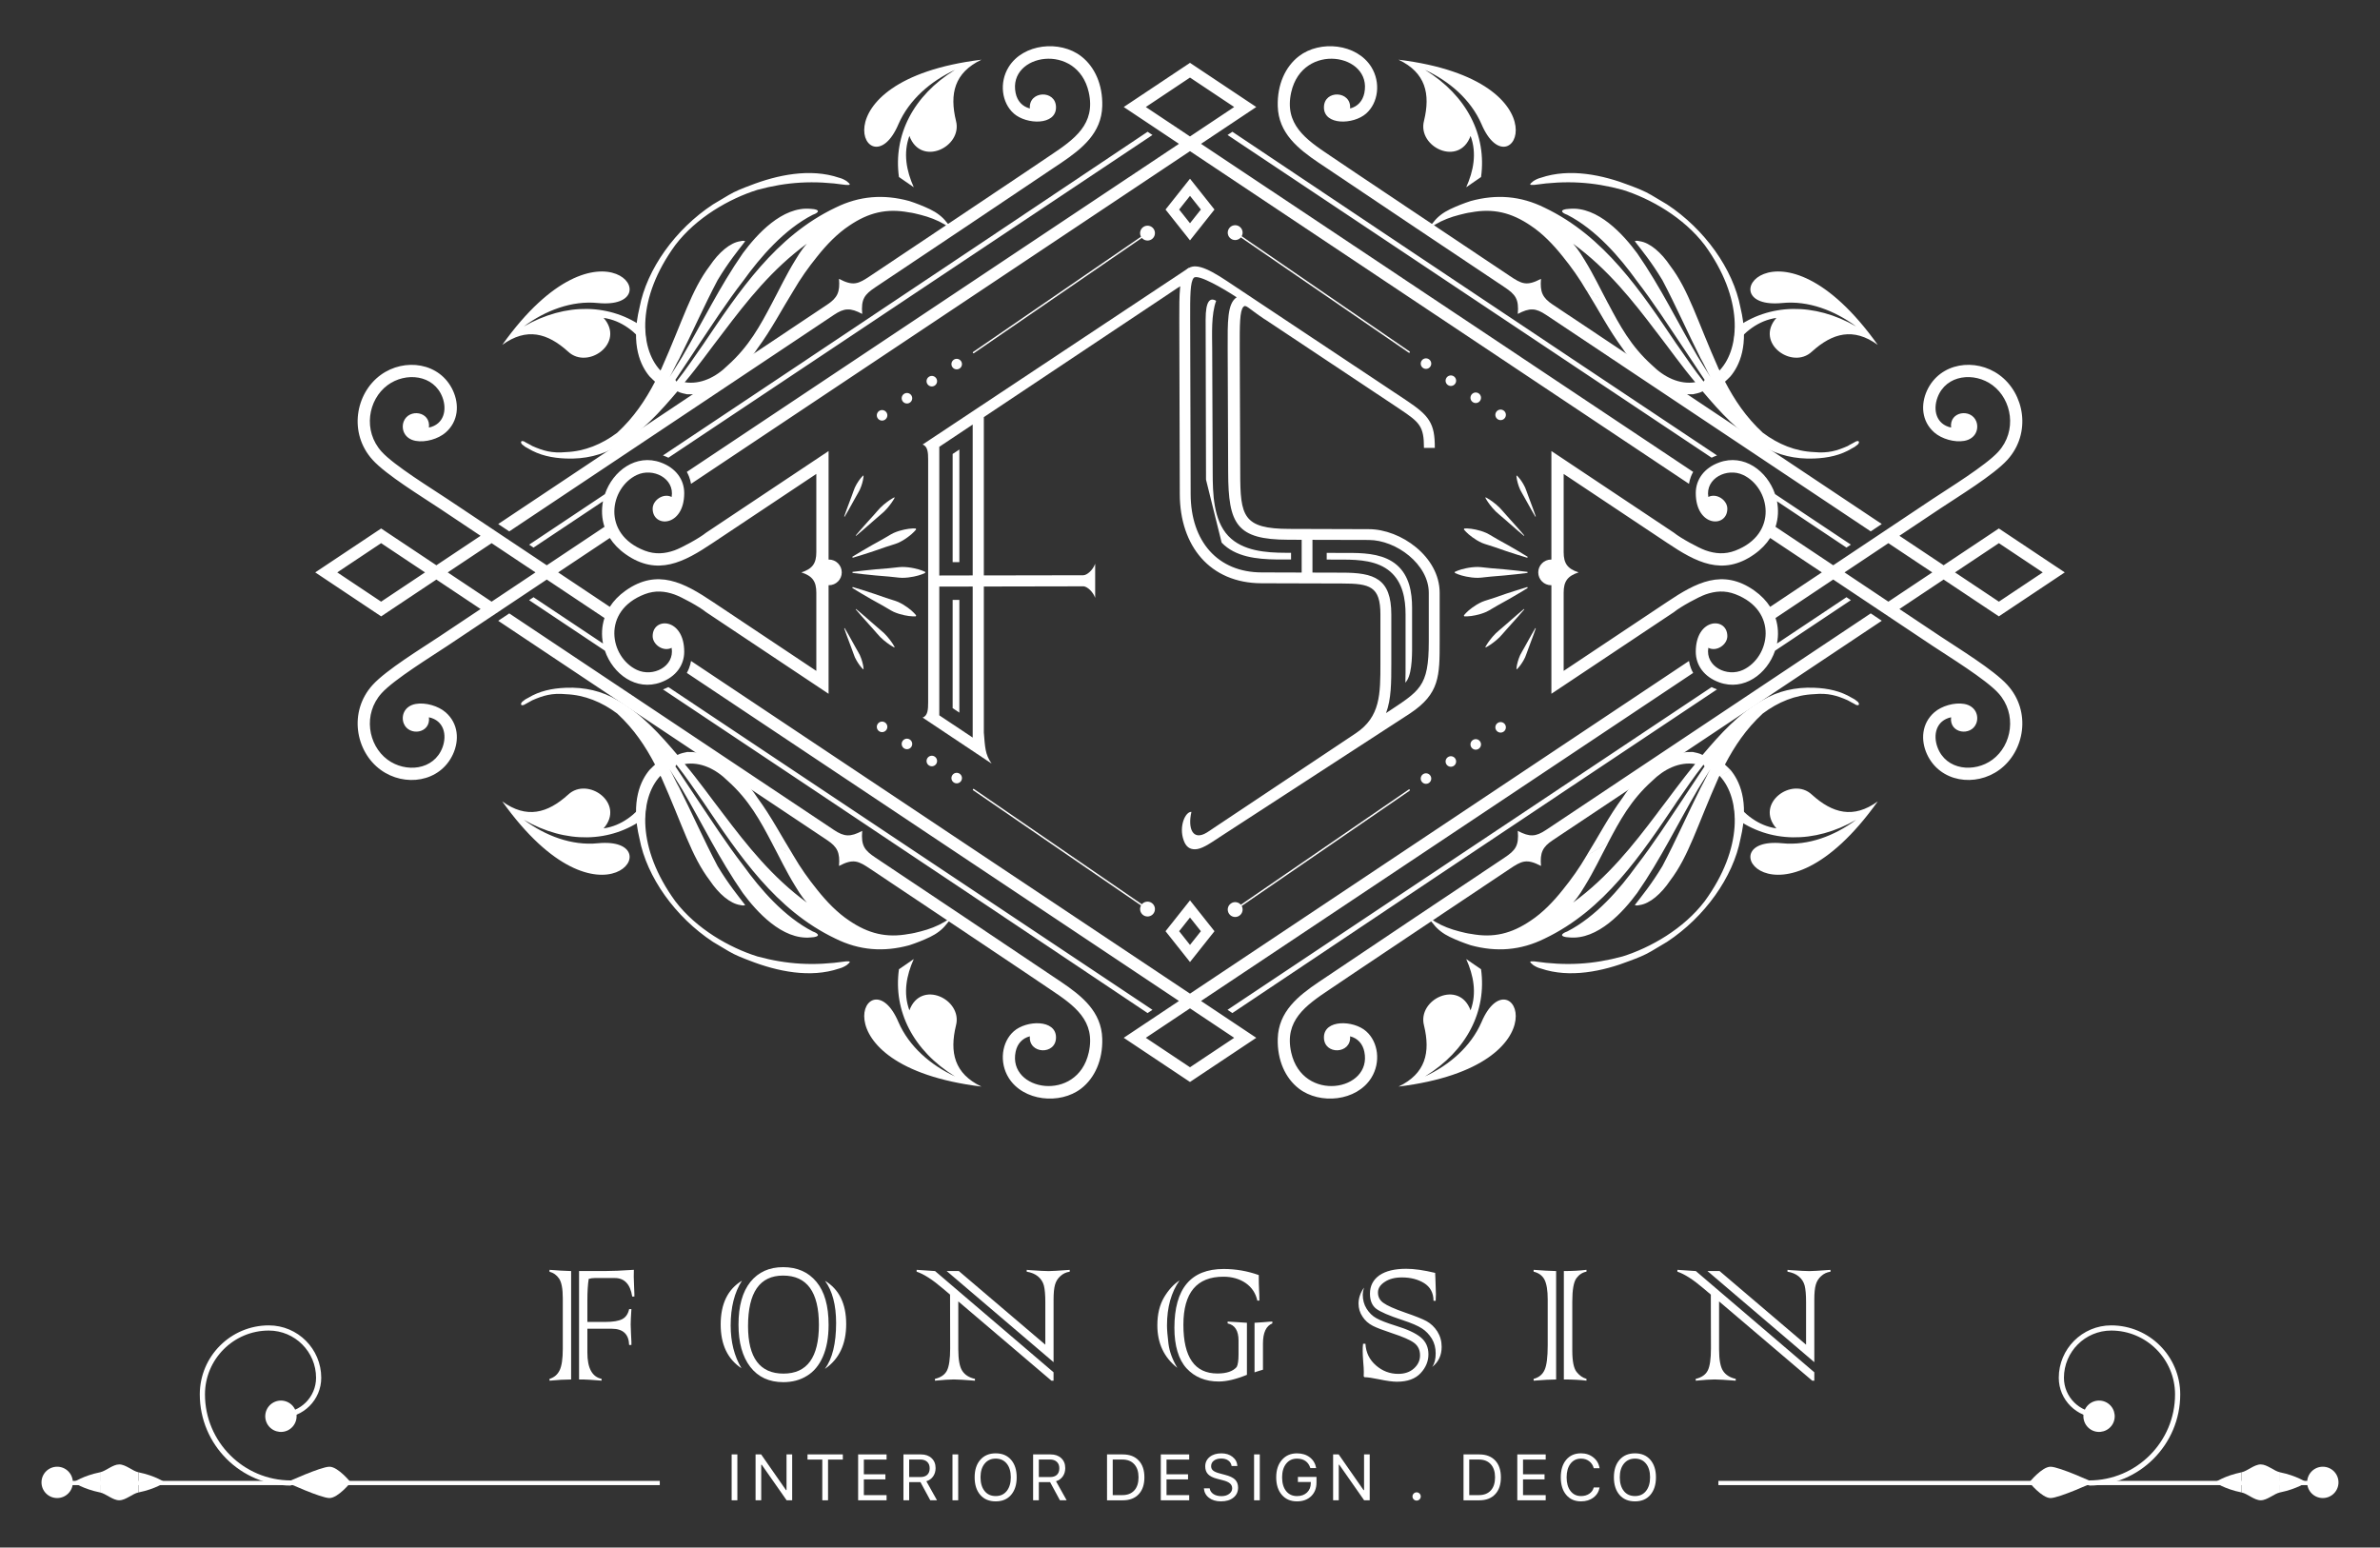 <?xml version="1.0" encoding="utf-8"?>
<!-- Generator: Adobe Illustrator 16.0.0, SVG Export Plug-In . SVG Version: 6.00 Build 0)  -->
<!DOCTYPE svg PUBLIC "-//W3C//DTD SVG 1.1//EN" "http://www.w3.org/Graphics/SVG/1.1/DTD/svg11.dtd">
<svg version="1.1" xmlns="http://www.w3.org/2000/svg" xmlns:xlink="http://www.w3.org/1999/xlink" x="0px" y="0px"
	 width="136.493px" height="88.75px" viewBox="0 0 136.493 88.75" enable-background="new 0 0 136.493 88.75" xml:space="preserve">
<rect x="0" y="0" width="136.493" height="88.75" fill="#333333" stroke="none"/>
<g id="圖層_2" display="none">
	
		<rect x="-4.5" y="-2.75" display="inline" fill="#307438" stroke="#000000" stroke-miterlimit="10" width="143.75" height="93.25"/>
</g>
<g id="圖層_1">
	<g>
		<defs>
			<rect id="SVGID_1_" width="136.493" height="88.75"/>
		</defs>
		<clipPath id="SVGID_2_">
			<use xlink:href="#SVGID_1_"  overflow="visible"/>
		</clipPath>
		<path clip-path="url(#SVGID_2_)" fill="#FFFFFF" d="M32.754,72.893v6.218c-0.346,0-0.759,0.022-1.239,0.069v-0.104
			c0.272-0.083,0.466-0.25,0.584-0.502c0.118-0.248,0.177-0.652,0.177-1.215v-2.914c0-0.535-0.07-0.908-0.212-1.121
			c-0.145-0.208-0.328-0.338-0.549-0.39v-0.111C31.936,72.857,32.349,72.881,32.754,72.893 M33.444,79.11h-0.235v-6.218h1.462
			c0.424,0,0.985-0.023,1.681-0.07c-0.004,0.102-0.006,0.234-0.006,0.4c0,0.095,0.006,0.271,0.018,0.531
			c0.012,0.287,0.018,0.437,0.018,0.448v0.153h-0.125c-0.109-0.708-0.444-1.062-1.001-1.062h-1.145c-0.13,0-0.246,0.017-0.349,0.052
			c-0.05,0.313-0.076,0.727-0.076,1.245v1.221h1.032c0.445,0,0.769-0.055,0.973-0.164c0.201-0.106,0.331-0.298,0.39-0.572h0.13
			c-0.028,0.425-0.041,0.718-0.041,0.879c0,0.098,0.005,0.265,0.017,0.502c0.016,0.223,0.024,0.384,0.024,0.483v0.193h-0.13
			c-0.02-0.621-0.352-0.931-0.997-0.931h-1.398v1.368c0,0.889,0.272,1.391,0.814,1.505v0.104
			C33.942,79.133,33.59,79.11,33.444,79.11"/>
		<path clip-path="url(#SVGID_2_)" fill="#FFFFFF" d="M42.552,73.446c-0.432,0.669-0.648,1.525-0.648,2.567
			c0,0.943,0.206,1.761,0.619,2.453c-0.795-0.523-1.192-1.36-1.192-2.514C41.332,74.771,41.739,73.935,42.552,73.446 M47.52,75.972
			c0,0.723-0.11,1.335-0.33,1.835c-0.217,0.495-0.522,0.861-0.914,1.096c-0.386,0.241-0.836,0.361-1.352,0.361
			c-0.817,0-1.45-0.293-1.899-0.879c-0.448-0.586-0.672-1.394-0.672-2.419c0-1.066,0.227-1.884,0.684-2.453
			c0.457-0.563,1.082-0.844,1.875-0.844c0.807,0,1.444,0.28,1.912,0.844C47.287,74.07,47.52,74.891,47.52,75.972 M46.964,75.978
			c0-1.883-0.683-2.826-2.053-2.826c-1.34,0-2.011,0.966-2.011,2.897c0,1.815,0.678,2.725,2.035,2.725
			C46.289,78.773,46.964,77.842,46.964,75.978 M47.308,78.503c0.428-0.582,0.643-1.459,0.643-2.631c0-1.034-0.213-1.842-0.637-2.42
			c0.809,0.484,1.215,1.313,1.215,2.484C48.528,77.093,48.121,77.947,47.308,78.503"/>
		<path clip-path="url(#SVGID_2_)" fill="#FFFFFF" d="M53.625,72.893l6.796,5.805v0.483h-0.119l-5.344-4.548v2.743
			c0,0.597,0.076,1.013,0.231,1.244c0.152,0.231,0.394,0.384,0.725,0.455v0.105c-0.594-0.047-0.997-0.071-1.21-0.071
			c-0.24,0-0.601,0.024-1.085,0.071v-0.105c0.338-0.079,0.569-0.238,0.691-0.479c0.121-0.24,0.182-0.665,0.182-1.273l-0.006-3.08
			l-0.424-0.359c-0.59-0.503-1.088-0.823-1.493-0.955v-0.106L53.625,72.893z M60.422,78.119l-6.13-5.227h0.696l4.961,4.224v-2.448
			c0-0.408-0.027-0.724-0.082-0.944c-0.055-0.208-0.168-0.383-0.337-0.523c-0.169-0.14-0.384-0.229-0.648-0.271v-0.106
			c0,0,0.072,0.006,0.206,0.018c0.516,0.035,0.865,0.053,1.05,0.053c0.169,0,0.572-0.023,1.21-0.07v0.106
			c-0.205,0.027-0.384,0.111-0.537,0.253c-0.15,0.133-0.252,0.299-0.307,0.496c-0.056,0.2-0.082,0.481-0.082,0.842V78.119z"/>
		<path clip-path="url(#SVGID_2_)" fill="#FFFFFF" d="M67.647,73.43c-0.479,0.68-0.72,1.542-0.72,2.584
			c0,0.243,0.029,0.591,0.084,1.043c0.055,0.445,0.224,0.907,0.507,1.386c-0.763-0.597-1.144-1.41-1.144-2.44
			c0-0.634,0.128-1.166,0.383-1.6C67.009,73.978,67.305,73.652,67.647,73.43 M71.511,75.859v2.985
			c-0.625,0.255-1.164,0.383-1.615,0.383c-0.764,0-1.38-0.252-1.847-0.755c-0.233-0.255-0.406-0.579-0.522-0.967
			c-0.116-0.39-0.175-0.842-0.175-1.357c0-2.25,0.943-3.374,2.826-3.374c0.692,0,1.363,0.116,2.012,0.349
			c0,0.365,0.006,0.646,0.018,0.844c0.012,0.169,0.018,0.375,0.018,0.619h-0.117c-0.096-0.425-0.317-0.759-0.667-1.003
			c-0.357-0.244-0.784-0.366-1.28-0.366c-1.529,0-2.294,0.919-2.294,2.755c0,1.864,0.649,2.796,1.952,2.796
			c0.52,0,0.887-0.124,1.104-0.372c0.07-0.13,0.106-0.37,0.106-0.719V76.88c0-0.57-0.209-0.898-0.626-0.985v-0.105
			c0.146,0.008,0.349,0.019,0.607,0.036C71.211,75.841,71.378,75.852,71.511,75.859 M71.948,78.703v-2.844
			c0.188-0.008,0.361-0.019,0.519-0.034c0.255-0.024,0.422-0.036,0.502-0.036v0.105c-0.358,0.146-0.538,0.531-0.538,1.157v1.498
			c-0.026,0.004-0.103,0.027-0.229,0.07c-0.063,0.017-0.114,0.031-0.152,0.048C72.009,78.683,71.975,78.694,71.948,78.703"/>
		<path clip-path="url(#SVGID_2_)" fill="#FFFFFF" d="M78.172,77.063h0.136c0.027,0.503,0.229,0.918,0.607,1.244
			c0.369,0.321,0.794,0.482,1.274,0.482c0.369,0,0.669-0.103,0.902-0.312c0.231-0.208,0.348-0.458,0.348-0.749
			c0-0.308-0.112-0.544-0.336-0.713c-0.217-0.165-0.644-0.354-1.28-0.562c-0.511-0.17-0.875-0.308-1.092-0.419
			c-0.251-0.129-0.447-0.304-0.589-0.524c-0.153-0.225-0.23-0.477-0.23-0.756c0-0.31,0.104-0.614,0.313-0.913
			c-0.047,0.152-0.071,0.286-0.071,0.4c0,0.308,0.073,0.577,0.219,0.809c0.149,0.239,0.335,0.421,0.555,0.543
			c0.221,0.126,0.588,0.27,1.104,0.431c0.672,0.204,1.158,0.43,1.455,0.677c0.288,0.241,0.433,0.563,0.433,0.968
			c0,0.398-0.149,0.758-0.448,1.079c-0.304,0.327-0.756,0.491-1.358,0.491c-0.242,0-0.581-0.045-1.014-0.136
			c-0.377-0.079-0.66-0.12-0.849-0.124l-0.042-0.047c0.004-0.067,0.006-0.154,0.006-0.261c0-0.126-0.012-0.32-0.035-0.584
			c-0.02-0.263-0.029-0.46-0.029-0.59C78.148,77.33,78.156,77.186,78.172,77.063 M82.336,74.598h-0.124
			c-0.003-0.456-0.186-0.794-0.542-1.016c-0.352-0.215-0.774-0.324-1.274-0.324c-0.397,0-0.724,0.085-0.979,0.255
			c-0.26,0.169-0.391,0.37-0.391,0.606c0,0.252,0.103,0.451,0.308,0.596c0.212,0.157,0.631,0.345,1.257,0.562
			c0.581,0.2,0.988,0.363,1.221,0.489c0.247,0.138,0.454,0.334,0.619,0.59c0.165,0.263,0.248,0.556,0.248,0.879
			c0,0.491-0.182,0.877-0.543,1.156c0.134-0.186,0.2-0.444,0.2-0.778c0-0.316-0.072-0.594-0.218-0.838
			c-0.153-0.248-0.343-0.445-0.566-0.59c-0.229-0.15-0.6-0.31-1.115-0.479c-0.774-0.255-1.279-0.474-1.516-0.654
			c-0.236-0.185-0.354-0.473-0.354-0.861c0-0.448,0.182-0.8,0.543-1.056c0.362-0.248,0.874-0.372,1.539-0.372
			c0.453,0,1.005,0.078,1.658,0.235v0.041l0.011,0.226c0,0.117,0.005,0.259,0.014,0.425c0.011,0.2,0.017,0.377,0.017,0.531
			C82.348,74.322,82.344,74.448,82.336,74.598"/>
		<path clip-path="url(#SVGID_2_)" fill="#FFFFFF" d="M89.244,72.893v6.218c-0.284,0-0.714,0.022-1.291,0.069v-0.104
			c0.302-0.079,0.512-0.25,0.63-0.515c0.119-0.26,0.178-0.729,0.178-1.409v-2.638c0-0.51-0.062-0.886-0.183-1.126
			c-0.122-0.235-0.331-0.389-0.625-0.46v-0.105C88.433,72.861,88.863,72.884,89.244,72.893 M89.687,79.11v-6.218
			c0.487,0,0.921-0.023,1.298-0.07v0.105c-0.232,0.043-0.424,0.169-0.578,0.377c-0.158,0.218-0.236,0.663-0.236,1.339v2.814
			c0,0.606,0.082,1.012,0.247,1.221c0.165,0.208,0.355,0.34,0.567,0.396v0.104C90.615,79.133,90.183,79.11,89.687,79.11"/>
		<path clip-path="url(#SVGID_2_)" fill="#FFFFFF" d="M97.256,72.893l6.795,5.805v0.483h-0.117l-5.345-4.548v2.743
			c0,0.597,0.077,1.013,0.229,1.244c0.154,0.231,0.396,0.384,0.726,0.455v0.105c-0.594-0.047-0.996-0.071-1.209-0.071
			c-0.239,0-0.602,0.024-1.085,0.071v-0.105c0.338-0.079,0.568-0.238,0.69-0.479s0.183-0.665,0.183-1.273l-0.007-3.08l-0.424-0.359
			c-0.59-0.503-1.088-0.823-1.493-0.955v-0.106L97.256,72.893z M104.051,78.119l-6.128-5.227h0.694l4.961,4.224v-2.448
			c0-0.408-0.026-0.724-0.081-0.944c-0.056-0.208-0.167-0.383-0.338-0.523c-0.169-0.14-0.384-0.229-0.647-0.271v-0.106
			c0,0,0.072,0.006,0.206,0.018c0.516,0.035,0.865,0.053,1.05,0.053c0.17,0,0.572-0.023,1.21-0.07v0.106
			c-0.205,0.027-0.384,0.111-0.537,0.253c-0.149,0.133-0.252,0.299-0.307,0.496c-0.057,0.2-0.083,0.481-0.083,0.842V78.119z"/>
		<polygon clip-path="url(#SVGID_2_)" fill="#FFFFFF" points="42.288,86.039 42.124,86.039 41.96,86.039 41.96,83.407 
			42.288,83.407 		"/>
		<polygon clip-path="url(#SVGID_2_)" fill="#FFFFFF" points="43.656,86.039 43.494,86.039 43.332,86.039 43.332,83.407 
			43.651,83.407 45.078,85.456 45.107,85.456 45.107,83.407 45.431,83.407 45.431,86.039 45.113,86.039 43.685,83.999 
			43.656,83.999 		"/>
		<polygon clip-path="url(#SVGID_2_)" fill="#FFFFFF" points="47.488,86.039 47.324,86.039 47.159,86.039 47.159,83.704 
			46.311,83.704 46.311,83.407 48.336,83.407 48.336,83.704 47.488,83.704 		"/>
		<polygon clip-path="url(#SVGID_2_)" fill="#FFFFFF" points="50.845,85.743 50.845,85.891 50.845,86.039 49.214,86.039 
			49.214,83.408 50.845,83.408 50.845,83.704 49.542,83.704 49.542,84.548 50.777,84.548 50.777,84.84 49.542,84.84 49.542,85.743 
					"/>
		<path clip-path="url(#SVGID_2_)" fill="#FFFFFF" d="M52.141,84.998v0.52v0.521h-0.328v-2.631h1.005
			c0.254,0,0.457,0.071,0.609,0.215c0.152,0.142,0.229,0.332,0.229,0.569c0,0.184-0.047,0.342-0.141,0.476
			c-0.093,0.134-0.223,0.226-0.388,0.279l0.61,1.092h-0.385l-0.564-1.041H52.141z M52.141,83.7v0.354v0.298v0.354h0.647
			c0.169,0,0.299-0.043,0.391-0.13c0.092-0.087,0.138-0.211,0.138-0.373c0-0.158-0.048-0.281-0.144-0.37S52.943,83.7,52.773,83.7
			H52.141z"/>
		<polygon clip-path="url(#SVGID_2_)" fill="#FFFFFF" points="54.953,86.039 54.789,86.039 54.625,86.039 54.625,83.407 
			54.953,83.407 		"/>
		<path clip-path="url(#SVGID_2_)" fill="#FFFFFF" d="M57.987,83.718c0.213,0.248,0.32,0.582,0.32,1.004s-0.107,0.756-0.32,1.006
			c-0.213,0.249-0.507,0.373-0.883,0.373s-0.672-0.124-0.887-0.373c-0.215-0.25-0.321-0.584-0.321-1.006
			c0-0.423,0.107-0.758,0.325-1.005c0.217-0.248,0.511-0.371,0.883-0.371C57.478,83.346,57.772,83.47,57.987,83.718 M56.468,83.939
			c-0.157,0.191-0.235,0.454-0.235,0.782c0,0.326,0.077,0.588,0.23,0.782c0.154,0.196,0.367,0.293,0.641,0.293
			c0.269,0,0.481-0.097,0.635-0.293c0.154-0.194,0.231-0.456,0.231-0.782c0-0.328-0.077-0.591-0.231-0.782
			c-0.155-0.193-0.367-0.29-0.635-0.29S56.624,83.746,56.468,83.939"/>
		<path clip-path="url(#SVGID_2_)" fill="#FFFFFF" d="M59.577,84.998v0.52v0.521h-0.328v-2.631h1.004
			c0.254,0,0.457,0.071,0.609,0.215c0.153,0.142,0.23,0.332,0.23,0.569c0,0.184-0.047,0.342-0.141,0.476
			c-0.094,0.134-0.223,0.226-0.388,0.279l0.609,1.092h-0.385l-0.564-1.041H59.577z M59.577,83.7v0.354v0.298v0.354h0.646
			c0.169,0,0.3-0.043,0.392-0.13c0.092-0.087,0.137-0.211,0.137-0.373c0-0.158-0.047-0.281-0.144-0.37
			c-0.095-0.089-0.228-0.133-0.399-0.133H59.577z"/>
		<path clip-path="url(#SVGID_2_)" fill="#FFFFFF" d="M63.488,83.408h0.451h0.45c0.391,0,0.696,0.115,0.914,0.347
			c0.219,0.23,0.328,0.553,0.328,0.968c0,0.414-0.109,0.737-0.327,0.968c-0.218,0.232-0.523,0.349-0.915,0.349h-0.901V83.408z
			 M63.815,83.704v0.526v0.493v0.492v0.527h0.553c0.294,0,0.522-0.09,0.684-0.269c0.162-0.178,0.243-0.428,0.243-0.749
			c0-0.322-0.081-0.573-0.245-0.752c-0.163-0.18-0.39-0.27-0.682-0.27H63.815z"/>
		<polygon clip-path="url(#SVGID_2_)" fill="#FFFFFF" points="68.201,85.743 68.201,85.891 68.201,86.039 66.572,86.039 
			66.572,83.408 68.201,83.408 68.201,83.704 66.9,83.704 66.9,84.548 68.134,84.548 68.134,84.84 66.9,84.84 66.9,85.743 		"/>
		<path clip-path="url(#SVGID_2_)" fill="#FFFFFF" d="M69.043,85.352h0.166h0.166c0.021,0.138,0.092,0.247,0.213,0.328
			s0.276,0.121,0.464,0.121c0.177,0,0.323-0.043,0.439-0.128c0.115-0.086,0.175-0.193,0.175-0.323c0-0.111-0.043-0.204-0.128-0.278
			s-0.22-0.134-0.399-0.179l-0.337-0.088c-0.238-0.061-0.411-0.147-0.52-0.261c-0.108-0.111-0.162-0.261-0.162-0.449
			c0-0.223,0.085-0.403,0.256-0.542s0.396-0.206,0.674-0.206c0.254,0,0.467,0.067,0.638,0.203c0.171,0.137,0.264,0.312,0.276,0.524
			h-0.33c-0.023-0.135-0.087-0.242-0.192-0.317c-0.104-0.075-0.239-0.113-0.403-0.113c-0.175,0-0.315,0.04-0.422,0.12
			s-0.159,0.188-0.159,0.32c0,0.104,0.039,0.188,0.117,0.252c0.078,0.065,0.208,0.119,0.39,0.165l0.275,0.074
			c0.271,0.068,0.468,0.159,0.586,0.273c0.117,0.113,0.178,0.268,0.178,0.461c0,0.241-0.089,0.435-0.267,0.576
			c-0.176,0.144-0.416,0.215-0.716,0.215c-0.278,0-0.507-0.068-0.685-0.204C69.158,85.76,69.061,85.579,69.043,85.352"/>
		<polygon clip-path="url(#SVGID_2_)" fill="#FFFFFF" points="72.249,86.039 72.085,86.039 71.921,86.039 71.921,83.407 
			72.249,83.407 		"/>
		<path clip-path="url(#SVGID_2_)" fill="#FFFFFF" d="M75.194,85.805c-0.204,0.196-0.476,0.296-0.813,0.296
			c-0.362,0-0.651-0.124-0.867-0.373c-0.217-0.25-0.323-0.584-0.323-1.005c0-0.415,0.107-0.749,0.326-1
			c0.218-0.251,0.506-0.376,0.864-0.376c0.292,0,0.538,0.075,0.735,0.227s0.319,0.357,0.367,0.619H75.15
			c-0.057-0.178-0.148-0.313-0.278-0.405c-0.131-0.092-0.293-0.138-0.49-0.138c-0.259,0-0.467,0.096-0.622,0.291
			c-0.154,0.194-0.231,0.455-0.231,0.782c0,0.332,0.077,0.594,0.229,0.787c0.155,0.191,0.363,0.288,0.626,0.288
			c0.237,0,0.428-0.068,0.572-0.205c0.146-0.139,0.218-0.317,0.218-0.54v-0.063h-0.739V84.7h1.066v0.321
			C75.501,85.347,75.398,85.607,75.194,85.805"/>
		<polygon clip-path="url(#SVGID_2_)" fill="#FFFFFF" points="76.778,86.039 76.615,86.039 76.454,86.039 76.454,83.407 
			76.772,83.407 78.2,85.456 78.229,85.456 78.229,83.407 78.553,83.407 78.553,86.039 78.234,86.039 76.807,83.999 76.778,83.999 
					"/>
		<path clip-path="url(#SVGID_2_)" fill="#FFFFFF" d="M81.077,85.987c-0.048-0.047-0.071-0.104-0.071-0.167
			c0-0.065,0.023-0.122,0.071-0.168c0.046-0.046,0.102-0.069,0.166-0.069s0.122,0.023,0.168,0.069s0.069,0.103,0.069,0.168
			c0,0.063-0.023,0.12-0.069,0.167s-0.104,0.069-0.168,0.069S81.123,86.034,81.077,85.987"/>
		<path clip-path="url(#SVGID_2_)" fill="#FFFFFF" d="M83.933,83.408h0.452h0.45c0.391,0,0.694,0.115,0.914,0.347
			c0.218,0.23,0.327,0.553,0.327,0.968c0,0.414-0.108,0.737-0.327,0.968c-0.218,0.232-0.522,0.349-0.914,0.349h-0.902V83.408z
			 M84.261,83.704v0.526v0.493v0.492v0.527h0.553c0.294,0,0.522-0.09,0.685-0.269c0.161-0.178,0.242-0.428,0.242-0.749
			c0-0.322-0.081-0.573-0.245-0.752c-0.162-0.18-0.39-0.27-0.682-0.27H84.261z"/>
		<polygon clip-path="url(#SVGID_2_)" fill="#FFFFFF" points="88.646,85.743 88.646,85.891 88.646,86.039 87.017,86.039 
			87.017,83.408 88.646,83.408 88.646,83.704 87.345,83.704 87.345,84.548 88.579,84.548 88.579,84.84 87.345,84.84 87.345,85.743 
					"/>
		<path clip-path="url(#SVGID_2_)" fill="#FFFFFF" d="M89.824,85.73c-0.208-0.246-0.313-0.582-0.313-1.007
			c0-0.426,0.104-0.762,0.312-1.008c0.208-0.247,0.49-0.37,0.848-0.37c0.277,0,0.514,0.079,0.711,0.238
			c0.197,0.157,0.315,0.363,0.354,0.617h-0.334c-0.044-0.17-0.133-0.305-0.264-0.404c-0.13-0.098-0.287-0.147-0.468-0.147
			c-0.253,0-0.453,0.097-0.601,0.29c-0.147,0.191-0.223,0.455-0.223,0.784s0.075,0.592,0.224,0.784
			c0.148,0.194,0.349,0.289,0.602,0.289c0.184,0,0.34-0.044,0.471-0.131c0.131-0.088,0.218-0.208,0.259-0.361h0.334
			c-0.044,0.242-0.162,0.437-0.355,0.579c-0.192,0.146-0.429,0.217-0.708,0.217C90.315,86.101,90.033,85.978,89.824,85.73"/>
		<path clip-path="url(#SVGID_2_)" fill="#FFFFFF" d="M94.648,83.718c0.213,0.248,0.321,0.582,0.321,1.004s-0.108,0.756-0.32,1.006
			c-0.213,0.249-0.508,0.373-0.883,0.373c-0.377,0-0.673-0.124-0.888-0.373c-0.214-0.25-0.321-0.584-0.321-1.006
			c0-0.423,0.108-0.758,0.325-1.005c0.217-0.248,0.512-0.371,0.884-0.371C94.141,83.346,94.435,83.47,94.648,83.718 M93.13,83.939
			c-0.157,0.191-0.235,0.454-0.235,0.782c0,0.326,0.077,0.588,0.23,0.782c0.153,0.196,0.367,0.293,0.642,0.293
			c0.27,0,0.481-0.097,0.634-0.293c0.154-0.194,0.231-0.456,0.231-0.782c0-0.328-0.077-0.591-0.231-0.782
			c-0.154-0.193-0.366-0.29-0.634-0.29S93.287,83.746,93.13,83.939"/>
		<path clip-path="url(#SVGID_2_)" fill="#FFFFFF" d="M4.177,85.012c0,0.497-0.401,0.898-0.898,0.898
			c-0.498,0-0.899-0.401-0.899-0.898c0-0.496,0.401-0.898,0.899-0.898C3.775,84.113,4.177,84.516,4.177,85.012"/>
		<path clip-path="url(#SVGID_2_)" fill="#FFFFFF" d="M20.113,85.012c0,0-0.722,0.898-1.219,0.898c-0.496,0-2.455-0.898-2.455-0.898
			s1.959-0.898,2.455-0.898C19.391,84.113,20.113,85.012,20.113,85.012"/>
		<path clip-path="url(#SVGID_2_)" fill="#FFFFFF" d="M4.219,85.012c0,0,0.549-0.384,1.518-0.579v1.156
			C4.768,85.392,4.219,85.012,4.219,85.012"/>
		<path clip-path="url(#SVGID_2_)" fill="#FFFFFF" d="M9.459,85.012c0,0-0.55,0.383-1.519,0.577v-1.156
			C8.909,84.628,9.459,85.012,9.459,85.012"/>
		<path clip-path="url(#SVGID_2_)" fill="#FFFFFF" d="M7.94,84.433v1.155c-0.338,0.07-0.727,0.45-1.102,0.45
			c-0.374,0-0.763-0.38-1.102-0.45v-1.155c0.339-0.069,0.728-0.451,1.102-0.451C7.213,83.981,7.602,84.363,7.94,84.433"/>
		<rect x="3.484" y="84.927" clip-path="url(#SVGID_2_)" fill="#FFFFFF" width="34.354" height="0.242"/>
		<path clip-path="url(#SVGID_2_)" fill="#FFFFFF" d="M16.686,85.195c-2.883,0-5.228-2.346-5.228-5.229
			c0-2.182,1.776-3.958,3.958-3.958c1.659,0,3.007,1.349,3.007,3.005c0,1.265-1.028,2.292-2.292,2.292v-0.296
			c1.101,0,1.995-0.895,1.995-1.996c0-1.493-1.215-2.708-2.71-2.708c-2.019,0-3.661,1.644-3.661,3.661
			c0,2.72,2.212,4.934,4.931,4.934V85.195z"/>
		<path clip-path="url(#SVGID_2_)" fill="#FFFFFF" d="M16.905,80.798c0.232,0.438,0.066,0.98-0.372,1.216
			c-0.438,0.231-0.982,0.065-1.216-0.372c-0.232-0.439-0.066-0.983,0.372-1.216C16.128,80.193,16.673,80.359,16.905,80.798"/>
		<path clip-path="url(#SVGID_2_)" fill="#FFFFFF" d="M132.315,85.012c0,0.497,0.401,0.898,0.898,0.898s0.899-0.401,0.899-0.898
			c0-0.496-0.402-0.898-0.899-0.898S132.315,84.516,132.315,85.012"/>
		<path clip-path="url(#SVGID_2_)" fill="#FFFFFF" d="M116.379,85.012c0,0,0.723,0.898,1.219,0.898s2.456-0.898,2.456-0.898
			s-1.96-0.898-2.456-0.898S116.379,85.012,116.379,85.012"/>
		<path clip-path="url(#SVGID_2_)" fill="#FFFFFF" d="M132.274,85.012c0,0-0.55-0.384-1.519-0.579v1.156
			C131.725,85.392,132.274,85.012,132.274,85.012"/>
		<path clip-path="url(#SVGID_2_)" fill="#FFFFFF" d="M127.034,85.012c0,0,0.55,0.383,1.518,0.577v-1.156
			C127.584,84.628,127.034,85.012,127.034,85.012"/>
		<path clip-path="url(#SVGID_2_)" fill="#FFFFFF" d="M128.552,84.433v1.155c0.339,0.07,0.728,0.45,1.102,0.45
			c0.375,0,0.765-0.38,1.104-0.45v-1.155c-0.339-0.069-0.729-0.451-1.104-0.451C129.279,83.981,128.891,84.363,128.552,84.433"/>
		<rect x="98.549" y="84.926" clip-path="url(#SVGID_2_)" fill="#FFFFFF" width="34.459" height="0.243"/>
		<path clip-path="url(#SVGID_2_)" fill="#FFFFFF" d="M119.808,85.195c2.883,0,5.228-2.346,5.228-5.229
			c0-2.182-1.775-3.958-3.958-3.958c-1.659,0-3.007,1.349-3.007,3.005c0,1.265,1.028,2.292,2.291,2.292v-0.296
			c-1.1,0-1.995-0.895-1.995-1.996c0-1.493,1.216-2.708,2.711-2.708c2.019,0,3.661,1.644,3.661,3.661
			c0,2.72-2.212,4.934-4.931,4.934V85.195z"/>
		<path clip-path="url(#SVGID_2_)" fill="#FFFFFF" d="M119.588,80.798c-0.232,0.438-0.067,0.98,0.372,1.216
			c0.438,0.231,0.981,0.065,1.215-0.372c0.231-0.439,0.065-0.983-0.371-1.216C120.364,80.193,119.819,80.359,119.588,80.798"/>
		<path clip-path="url(#SVGID_2_)" fill-rule="evenodd" clip-rule="evenodd" fill="#FFFFFF" d="M36.974,18.829
			c-1.945-1.436-4.527-1.492-6.933-0.106c1.231-0.914,2.748-1.498,4.249-1.345c4.344,0.418,0.269-5.665-5.486,2.4
			c1.399-1.014,2.597-0.681,3.78,0.389c1.129,1.057,3.294-0.504,2.032-1.937c1.046,0.152,1.847,0.811,2.468,1.625L36.974,18.829z"/>
		<path clip-path="url(#SVGID_2_)" fill-rule="evenodd" clip-rule="evenodd" fill="#FFFFFF" d="M51.555,10.152
			c-0.333-2.396,0.815-4.671,3.214-6.145c-1.39,0.646-2.627,1.701-3.243,3.114c-1.704,4.016-5.074-2.487,4.76-3.698
			c-1.557,0.746-1.836,1.958-1.46,3.508c0.39,1.497-2.015,2.656-2.672,0.863c-0.366,0.991-0.168,2.01,0.251,2.944L51.555,10.152z"/>
		<path clip-path="url(#SVGID_2_)" fill-rule="evenodd" clip-rule="evenodd" fill="#FFFFFF" d="M54.173,12.87
			c-0.421-0.25-0.89-0.426-1.372-0.548l0.538-0.32c0.381,0.183,0.716,0.438,0.929,0.721C54.749,13.302,54.762,13.248,54.173,12.87
			 M45.51,16.66c-0.674,1.084-1.288,2.269-2.071,3.325c-0.882,1.345-2.309,2.694-4.032,2.627c-0.161-0.041-0.355-0.061-0.555-0.169
			c-1.018,1.197-2.054,2.359-3.452,3.146c-0.874,0.519-1.874,0.75-2.946,0.706c-0.791-0.029-1.521-0.187-2.164-0.577l0.236-0.141
			c0.616,0.271,1.118,0.427,1.936,0.35c1.066-0.043,2.054-0.448,2.935-1.11c0.968-0.895,1.616-1.871,2.168-2.928
			c-0.092-0.081-0.206-0.196-0.32-0.31l0.605-0.36l0.02,0.034l0.047-0.074l1.042-0.619c-0.203,0.347-0.352,0.709-0.554,1.056
			c-0.067,0.04-0.067,0.04,0,0c0.237-0.367,0.486-0.789,0.722-1.157l0.806-0.479c-0.411,0.608-0.788,1.197-1.2,1.805
			c0.04,0.068,0.04,0.068,0.06,0.101c0.546-0.689,1.051-1.445,1.543-2.147l1.143-0.679c-0.721,0.929-1.436,1.946-2.21,2.861
			c0.905,0.144,1.785-0.288,2.471-0.97c1.217-1.088,1.866-2.293,2.528-3.551L45.51,16.66z M52.801,12.322
			c-0.214-0.054-0.483-0.123-0.677-0.143c-1.279-0.24-2.313,0.011-3.415,0.759c-0.686,0.453-1.305,1.094-1.851,1.783
			c-0.498,0.615-0.943,1.244-1.348,1.939l-1.242,0.74c0.431-0.802,0.809-1.62,1.342-2.482c0.095-0.147,0.311-0.549,0.667-0.943
			c-1.996,1.461-3.423,3.266-4.798,5.085l-1.143,0.679c2.057-3.043,4.14-6.193,7.578-7.83c1.371-0.679,2.766-0.781,4.233-0.381
			c0.395,0.129,0.81,0.291,1.192,0.474L52.801,12.322z M30.29,25.718c-0.127-0.062-0.2-0.109-0.294-0.19
			c-0.146-0.093-0.18-0.301,0.055-0.214c0.147,0.094,0.328,0.169,0.475,0.263L30.29,25.718z M37.245,21.579l0.605-0.36
			c-1.162-1.265-1.353-4.109,0.878-7.164c1.199-1.578,3.1-2.664,4.711-3.168c1.685-0.456,3.221-0.552,5.064-0.283
			c0.281,0.014,0.314-0.006,0.054-0.215c-0.147-0.094-0.275-0.156-0.435-0.196c-1.654-0.562-3.553-0.161-5.104,0.444
			c-0.41,0.153-0.853,0.326-1.223,0.546l-0.906,0.54c-2.158,1.42-3.796,3.714-4.213,5.918C36.152,19.817,36.765,21,37.245,21.579
			 M37.917,21.179l1.042-0.619c0.749-1.494,1.426-3.033,2.195-4.492c0.641-1.064,1.173-1.699,1.557-2.2
			c0.054,0.014,0.027-0.107-0.248-0.035c-0.59,0.079-1.249,0.653-1.755,1.409C39.637,16.651,39.182,18.333,37.917,21.179
			 M39.127,20.458l0.806-0.479c0.87-1.292,1.719-2.616,2.696-3.879c0.971-1.352,2.344-2.943,3.983-3.782
			c0.376-0.131,0.451-0.313-0.112-0.341c-1.643-0.161-3.117,1.49-3.898,2.546C41.253,16.463,40.28,18.499,39.127,20.458"/>
		<path clip-path="url(#SVGID_2_)" fill-rule="evenodd" clip-rule="evenodd" fill="#FFFFFF" d="M99.52,18.829
			c1.944-1.436,4.526-1.492,6.933-0.106c-1.23-0.914-2.748-1.498-4.249-1.345c-4.344,0.418-0.269-5.665,5.486,2.4
			c-1.399-1.014-2.599-0.681-3.78,0.389c-1.129,1.057-3.294-0.504-2.033-1.937c-1.045,0.152-1.847,0.811-2.467,1.625L99.52,18.829z"
			/>
		<path clip-path="url(#SVGID_2_)" fill-rule="evenodd" clip-rule="evenodd" fill="#FFFFFF" d="M84.938,10.152
			c0.333-2.396-0.815-4.671-3.214-6.145c1.39,0.646,2.627,1.701,3.241,3.114c1.705,4.016,5.075-2.487-4.759-3.698
			c1.558,0.746,1.836,1.958,1.46,3.508c-0.39,1.497,2.015,2.656,2.671,0.863c0.367,0.991,0.169,2.01-0.25,2.944L84.938,10.152z"/>
		<path clip-path="url(#SVGID_2_)" fill-rule="evenodd" clip-rule="evenodd" fill="#FFFFFF" d="M82.319,12.87
			c-0.589,0.378-0.575,0.431-0.094-0.148c0.213-0.282,0.547-0.538,0.929-0.72l0.538,0.32C83.209,12.444,82.741,12.62,82.319,12.87
			 M92.226,17.4c0.662,1.258,1.31,2.463,2.526,3.551c0.688,0.681,1.567,1.114,2.472,0.969c-0.774-0.915-1.488-1.931-2.209-2.861
			l1.142,0.68c0.492,0.702,0.998,1.458,1.544,2.146c0.02-0.033,0.02-0.033,0.06-0.1c-0.411-0.609-0.788-1.198-1.2-1.806l0.807,0.48
			c0.236,0.368,0.485,0.79,0.722,1.157c0.067,0.04,0.067,0.04,0,0c-0.202-0.348-0.352-0.709-0.554-1.057l1.041,0.619l0.047,0.075
			l0.021-0.035l0.604,0.361c-0.113,0.114-0.227,0.228-0.32,0.309c0.554,1.058,1.2,2.033,2.17,2.929
			c0.881,0.661,1.868,1.066,2.935,1.109c0.818,0.078,1.32-0.079,1.936-0.349l0.235,0.14c-0.642,0.391-1.373,0.548-2.164,0.578
			c-1.072,0.043-2.072-0.187-2.945-0.707c-1.397-0.787-2.435-1.949-3.451-3.145c-0.2,0.107-0.396,0.128-0.557,0.169
			c-1.723,0.066-3.148-1.282-4.031-2.627c-0.782-1.057-1.396-2.241-2.071-3.325L92.226,17.4z M83.692,12.322l-0.538-0.32
			c0.382-0.183,0.797-0.345,1.192-0.474c1.467-0.4,2.86-0.299,4.232,0.381c3.438,1.636,5.521,4.787,7.577,7.83l-1.142-0.68
			c-1.375-1.818-2.804-3.624-4.8-5.085c0.357,0.395,0.572,0.796,0.668,0.944c0.531,0.862,0.91,1.679,1.343,2.482l-1.243-0.74
			c-0.404-0.696-0.85-1.324-1.348-1.94c-0.546-0.688-1.165-1.33-1.851-1.783c-1.103-0.747-2.136-0.998-3.415-0.759
			C84.175,12.199,83.906,12.267,83.692,12.322 M106.202,25.717l-0.235-0.14c0.147-0.094,0.327-0.169,0.476-0.263
			c0.234-0.088,0.201,0.12,0.054,0.214C106.403,25.609,106.329,25.656,106.202,25.717 M99.247,21.579
			c0.481-0.578,1.094-1.761,0.569-3.939c-0.417-2.204-2.055-4.498-4.212-5.918l-0.907-0.54c-0.369-0.22-0.813-0.392-1.222-0.546
			c-1.552-0.604-3.45-1.006-5.105-0.443c-0.161,0.04-0.288,0.102-0.435,0.195c-0.261,0.209-0.228,0.23,0.055,0.215
			c1.842-0.268,3.379-0.173,5.063,0.283c1.61,0.504,3.513,1.59,4.712,3.168c2.229,3.056,2.039,5.9,0.877,7.164L99.247,21.579z
			 M98.575,21.178c-1.264-2.844-1.719-4.526-2.79-5.936c-0.506-0.756-1.165-1.33-1.755-1.409c-0.275-0.073-0.302,0.048-0.248,0.035
			c0.383,0.501,0.916,1.135,1.557,2.2c0.77,1.459,1.445,2.998,2.195,4.491L98.575,21.178z M93.892,14.524
			c-0.781-1.057-2.256-2.707-3.898-2.547c-0.563,0.028-0.488,0.21-0.112,0.342c1.639,0.839,3.013,2.43,3.983,3.781
			c0.977,1.264,1.826,2.588,2.695,3.879l0.807,0.48C96.213,18.499,95.24,16.463,93.892,14.524"/>
		<path clip-path="url(#SVGID_2_)" fill-rule="evenodd" clip-rule="evenodd" fill="#FFFFFF" d="M36.974,46.908
			c-1.945,1.436-4.527,1.492-6.933,0.105c1.231,0.915,2.748,1.498,4.249,1.346c4.344-0.419,0.269,5.664-5.486-2.4
			c1.399,1.014,2.597,0.681,3.78-0.389c1.129-1.057,3.294,0.504,2.032,1.937c1.046-0.152,1.847-0.811,2.468-1.625L36.974,46.908z"/>
		<path clip-path="url(#SVGID_2_)" fill-rule="evenodd" clip-rule="evenodd" fill="#FFFFFF" d="M51.555,55.585
			c-0.333,2.396,0.815,4.671,3.214,6.145c-1.39-0.646-2.627-1.701-3.243-3.114c-1.704-4.016-5.074,2.487,4.76,3.698
			c-1.557-0.746-1.836-1.958-1.46-3.508c0.39-1.497-2.015-2.655-2.672-0.863c-0.366-0.991-0.168-2.01,0.251-2.943L51.555,55.585z"/>
		<path clip-path="url(#SVGID_2_)" fill-rule="evenodd" clip-rule="evenodd" fill="#FFFFFF" d="M54.172,52.866
			c0.589-0.378,0.576-0.43,0.095,0.148c-0.213,0.282-0.548,0.538-0.929,0.72L52.8,53.415C53.283,53.293,53.751,53.116,54.172,52.866
			 M44.268,48.337c-0.662-1.259-1.311-2.463-2.527-3.551c-0.687-0.681-1.567-1.114-2.472-0.97c0.774,0.916,1.489,1.932,2.21,2.862
			l-1.143-0.68c-0.492-0.703-0.997-1.458-1.543-2.146c-0.019,0.033-0.019,0.033-0.059,0.1c0.411,0.609,0.788,1.198,1.199,1.806
			l-0.806-0.48c-0.236-0.368-0.485-0.79-0.721-1.157c-0.068-0.04-0.068-0.04,0,0c0.202,0.348,0.35,0.709,0.553,1.058l-1.042-0.62
			l-0.046-0.075l-0.021,0.035l-0.604-0.361c0.114-0.114,0.227-0.228,0.32-0.309c-0.553-1.057-1.2-2.033-2.169-2.929
			c-0.881-0.66-1.868-1.065-2.935-1.109c-0.818-0.077-1.32,0.079-1.935,0.349l-0.237-0.14c0.643-0.391,1.374-0.548,2.165-0.578
			c1.072-0.043,2.072,0.187,2.946,0.708c1.397,0.786,2.433,1.948,3.451,3.145c0.2-0.108,0.395-0.129,0.556-0.17
			c1.722-0.066,3.149,1.282,4.032,2.627c0.782,1.057,1.396,2.24,2.07,3.324L44.268,48.337z M52.8,53.415l0.538,0.319
			c-0.382,0.184-0.797,0.346-1.192,0.475c-1.467,0.399-2.861,0.299-4.233-0.382c-3.438-1.636-5.521-4.786-7.578-7.829l1.143,0.68
			c1.375,1.817,2.803,3.624,4.799,5.085c-0.357-0.396-0.572-0.796-0.667-0.944c-0.533-0.861-0.911-1.679-1.343-2.481l1.242,0.739
			c0.405,0.696,0.851,1.324,1.349,1.94c0.546,0.688,1.165,1.33,1.85,1.783c1.102,0.747,2.136,0.998,3.415,0.759
			C52.318,53.538,52.586,53.47,52.8,53.415 M30.29,40.02l0.237,0.14c-0.148,0.094-0.328,0.169-0.476,0.263
			c-0.234,0.088-0.201-0.119-0.054-0.214C30.089,40.127,30.164,40.081,30.29,40.02 M37.246,44.158
			c-0.481,0.579-1.093,1.761-0.57,3.939c0.417,2.204,2.056,4.498,4.213,5.918l0.906,0.54c0.37,0.22,0.814,0.392,1.223,0.546
			c1.552,0.604,3.45,1.006,5.105,0.443c0.16-0.04,0.288-0.103,0.434-0.195c0.261-0.209,0.228-0.23-0.054-0.215
			c-1.842,0.268-3.379,0.173-5.063-0.283c-1.611-0.504-3.513-1.59-4.712-3.168c-2.23-3.056-2.04-5.9-0.878-7.164L37.246,44.158z
			 M37.917,44.559c1.265,2.844,1.72,4.526,2.791,5.937c0.506,0.756,1.165,1.33,1.755,1.408c0.276,0.073,0.302-0.048,0.248-0.034
			c-0.383-0.502-0.916-1.136-1.556-2.2c-0.77-1.458-1.447-2.998-2.196-4.49L37.917,44.559z M42.602,51.213
			c0.781,1.057,2.256,2.707,3.898,2.547c0.563-0.028,0.489-0.209,0.113-0.342c-1.64-0.84-3.013-2.431-3.984-3.781
			c-0.976-1.264-1.826-2.588-2.696-3.879l-0.806-0.48C40.28,47.237,41.252,49.273,42.602,51.213"/>
		<path clip-path="url(#SVGID_2_)" fill-rule="evenodd" clip-rule="evenodd" fill="#FFFFFF" d="M99.52,46.908
			c1.944,1.436,4.526,1.492,6.933,0.105c-1.23,0.915-2.748,1.498-4.249,1.346c-4.344-0.419-0.269,5.664,5.486-2.4
			c-1.399,1.014-2.599,0.681-3.78-0.389c-1.129-1.057-3.294,0.504-2.033,1.937c-1.045-0.152-1.847-0.811-2.467-1.625L99.52,46.908z"
			/>
		<path clip-path="url(#SVGID_2_)" fill-rule="evenodd" clip-rule="evenodd" fill="#FFFFFF" d="M84.938,55.585
			c0.333,2.396-0.815,4.671-3.214,6.145c1.39-0.646,2.627-1.701,3.241-3.114c1.705-4.016,5.075,2.487-4.759,3.698
			c1.558-0.746,1.836-1.958,1.46-3.508c-0.39-1.497,2.015-2.655,2.671-0.863c0.367-0.991,0.169-2.01-0.25-2.943L84.938,55.585z"/>
		<path clip-path="url(#SVGID_2_)" fill-rule="evenodd" clip-rule="evenodd" fill="#FFFFFF" d="M82.319,52.867
			c0.422,0.25,0.891,0.426,1.373,0.548l-0.538,0.32c-0.382-0.184-0.716-0.438-0.93-0.722C81.744,52.436,81.73,52.489,82.319,52.867
			 M90.982,49.077c0.675-1.084,1.289-2.27,2.071-3.325c0.882-1.345,2.309-2.694,4.032-2.627c0.161,0.041,0.355,0.061,0.555,0.17
			c1.018-1.198,2.055-2.36,3.452-3.146c0.873-0.52,1.873-0.751,2.946-0.707c0.791,0.029,1.521,0.187,2.163,0.577l-0.235,0.141
			c-0.616-0.271-1.118-0.427-1.936-0.35c-1.066,0.044-2.055,0.449-2.936,1.11c-0.968,0.895-1.615,1.872-2.169,2.928
			c0.093,0.081,0.207,0.196,0.321,0.31l-0.606,0.36l-0.019-0.034l-0.048,0.074l-1.041,0.62c0.202-0.348,0.352-0.71,0.554-1.057
			c0.067-0.04,0.067-0.04,0,0c-0.237,0.367-0.486,0.789-0.722,1.157l-0.808,0.479c0.412-0.608,0.789-1.197,1.201-1.805
			c-0.04-0.068-0.04-0.068-0.06-0.101c-0.546,0.689-1.052,1.445-1.544,2.147l-1.143,0.679c0.722-0.929,1.436-1.946,2.209-2.862
			c-0.903-0.143-1.783,0.289-2.47,0.971c-1.218,1.088-1.866,2.293-2.528,3.551L90.982,49.077z M83.692,53.415
			c0.214,0.054,0.482,0.123,0.677,0.143c1.279,0.24,2.312-0.011,3.415-0.759c0.686-0.453,1.305-1.094,1.851-1.783
			c0.498-0.614,0.943-1.243,1.348-1.938l1.242-0.74c-0.431,0.802-0.81,1.62-1.342,2.482c-0.095,0.146-0.311,0.549-0.668,0.942
			c1.997-1.461,3.424-3.266,4.799-5.085l1.143-0.679c-2.057,3.043-4.14,6.193-7.577,7.83c-1.371,0.679-2.766,0.781-4.233,0.381
			c-0.395-0.129-0.81-0.291-1.191-0.474L83.692,53.415z M106.202,40.019c0.128,0.062,0.201,0.109,0.295,0.19
			c0.146,0.094,0.18,0.301-0.055,0.214c-0.147-0.094-0.328-0.169-0.476-0.263L106.202,40.019z M99.248,44.158l-0.606,0.36
			c1.162,1.265,1.354,4.109-0.877,7.164c-1.198,1.578-3.1,2.664-4.711,3.168c-1.685,0.456-3.221,0.553-5.063,0.283
			c-0.281-0.014-0.315,0.006-0.056,0.215c0.148,0.095,0.275,0.156,0.437,0.196c1.654,0.563,3.553,0.161,5.104-0.444
			c0.41-0.152,0.854-0.325,1.223-0.546l0.906-0.54c2.158-1.42,3.796-3.714,4.213-5.918C100.341,45.919,99.728,44.737,99.248,44.158
			 M98.575,44.558l-1.041,0.62c-0.75,1.493-1.426,3.033-2.195,4.491c-0.641,1.064-1.173,1.699-1.557,2.201
			c-0.055-0.015-0.027,0.105,0.248,0.034c0.59-0.078,1.249-0.653,1.755-1.408C96.856,49.085,97.311,47.403,98.575,44.558
			 M97.366,45.278l-0.808,0.479c-0.868,1.292-1.718,2.616-2.694,3.879c-0.972,1.353-2.346,2.943-3.983,3.782
			c-0.376,0.132-0.451,0.313,0.112,0.341c1.643,0.161,3.117-1.49,3.897-2.546C95.24,49.273,96.213,47.238,97.366,45.278"/>
		<path clip-path="url(#SVGID_2_)" fill="#FFFFFF" d="M87.603,32.856c0,0-1.043,0.135-2.085,0.209
			c-0.261,0.018-0.521,0.068-0.767,0.072c-0.243,0-0.472-0.031-0.668-0.072c-0.39-0.075-0.65-0.209-0.65-0.209v-0.06
			c0,0,0.261-0.134,0.65-0.209c0.196-0.042,0.425-0.072,0.668-0.073c0.245,0.005,0.506,0.056,0.767,0.073
			c1.042,0.075,2.085,0.209,2.085,0.209V32.856z"/>
		<path clip-path="url(#SVGID_2_)" fill="#FFFFFF" d="M87.614,33.72c0,0-0.854,0.529-1.733,1.004
			c-0.221,0.117-0.428,0.265-0.639,0.364c-0.214,0.095-0.425,0.155-0.612,0.194c-0.372,0.084-0.653,0.063-0.653,0.063l-0.025-0.055
			c0,0,0.173-0.223,0.483-0.445c0.154-0.113,0.341-0.23,0.554-0.326c0.215-0.091,0.463-0.147,0.697-0.233
			c0.939-0.337,1.904-0.621,1.904-0.621L87.614,33.72z"/>
		<path clip-path="url(#SVGID_2_)" fill="#FFFFFF" d="M87.419,34.945c0,0-0.507,0.593-1.033,1.167
			c-0.131,0.145-0.254,0.296-0.381,0.427c-0.13,0.128-0.262,0.236-0.38,0.324c-0.234,0.178-0.42,0.268-0.42,0.268l-0.021-0.022
			c0,0,0.091-0.184,0.272-0.416c0.09-0.117,0.199-0.247,0.329-0.376c0.133-0.125,0.284-0.246,0.432-0.376
			c0.58-0.518,1.18-1.017,1.18-1.017L87.419,34.945z"/>
		<path clip-path="url(#SVGID_2_)" fill="#FFFFFF" d="M88.078,36.033c0,0-0.211,0.614-0.446,1.217
			c-0.059,0.151-0.106,0.307-0.167,0.446c-0.063,0.138-0.137,0.26-0.206,0.361c-0.137,0.205-0.265,0.323-0.265,0.323l-0.026-0.012
			c0,0,0.006-0.175,0.074-0.411c0.032-0.118,0.077-0.253,0.14-0.391c0.068-0.136,0.155-0.274,0.232-0.416
			c0.307-0.57,0.638-1.13,0.638-1.13L88.078,36.033z"/>
		<path clip-path="url(#SVGID_2_)" fill="#FFFFFF" d="M87.59,31.987c0,0-0.965-0.283-1.904-0.622
			c-0.234-0.085-0.482-0.141-0.698-0.232c-0.212-0.096-0.398-0.212-0.553-0.327c-0.311-0.22-0.483-0.444-0.483-0.444l0.025-0.055
			c0,0,0.281-0.021,0.653,0.063c0.188,0.039,0.397,0.099,0.611,0.194c0.212,0.099,0.419,0.247,0.64,0.364
			c0.879,0.474,1.732,1.003,1.732,1.003L87.59,31.987z"/>
		<path clip-path="url(#SVGID_2_)" fill="#FFFFFF" d="M87.397,30.729c0,0-0.601-0.5-1.18-1.019c-0.146-0.128-0.3-0.251-0.432-0.375
			c-0.13-0.128-0.24-0.259-0.329-0.376c-0.181-0.232-0.272-0.416-0.272-0.416l0.021-0.021c0,0,0.186,0.09,0.42,0.268
			c0.118,0.087,0.25,0.196,0.379,0.324c0.127,0.131,0.25,0.282,0.382,0.427c0.526,0.573,1.032,1.167,1.032,1.167L87.397,30.729z"/>
		<path clip-path="url(#SVGID_2_)" fill="#FFFFFF" d="M88.052,29.631c0,0-0.331-0.559-0.638-1.129
			c-0.077-0.142-0.164-0.28-0.231-0.416c-0.064-0.138-0.109-0.272-0.141-0.391c-0.067-0.236-0.075-0.411-0.075-0.411l0.026-0.011
			c0,0,0.129,0.118,0.266,0.322c0.068,0.101,0.143,0.224,0.206,0.361c0.061,0.139,0.107,0.294,0.167,0.446
			c0.234,0.602,0.445,1.217,0.445,1.217L88.052,29.631z"/>
		<path clip-path="url(#SVGID_2_)" fill="#FFFFFF" d="M88.955,33.562c-0.406,0-0.736-0.329-0.736-0.736
			c0-0.407,0.33-0.737,0.736-0.737s0.735,0.33,0.735,0.737C89.69,33.233,89.361,33.562,88.955,33.562"/>
		<path clip-path="url(#SVGID_2_)" fill="#FFFFFF" d="M48.891,32.856c0,0,1.043,0.135,2.086,0.209
			c0.26,0.018,0.52,0.068,0.765,0.072c0.244,0,0.472-0.031,0.668-0.072c0.39-0.075,0.651-0.209,0.651-0.209v-0.06
			c0,0-0.261-0.134-0.651-0.209c-0.196-0.042-0.424-0.072-0.668-0.073c-0.245,0.005-0.505,0.056-0.765,0.073
			c-1.043,0.075-2.086,0.209-2.086,0.209V32.856z"/>
		<path clip-path="url(#SVGID_2_)" fill="#FFFFFF" d="M48.879,33.72c0,0,0.854,0.529,1.734,1.004
			c0.22,0.117,0.427,0.265,0.638,0.364c0.214,0.095,0.426,0.155,0.612,0.194c0.372,0.084,0.655,0.063,0.655,0.063l0.024-0.055
			c0,0-0.173-0.223-0.483-0.445c-0.154-0.113-0.34-0.23-0.554-0.326c-0.215-0.091-0.463-0.147-0.697-0.233
			c-0.94-0.337-1.905-0.621-1.905-0.621L48.879,33.72z"/>
		<path clip-path="url(#SVGID_2_)" fill="#FFFFFF" d="M49.074,34.945c0,0,0.507,0.593,1.033,1.167
			c0.131,0.145,0.254,0.296,0.381,0.427c0.131,0.128,0.263,0.236,0.38,0.324c0.234,0.178,0.42,0.268,0.42,0.268l0.02-0.022
			c0,0-0.091-0.184-0.272-0.416c-0.09-0.117-0.199-0.247-0.329-0.376c-0.133-0.125-0.285-0.246-0.432-0.376
			c-0.58-0.518-1.18-1.017-1.18-1.017L49.074,34.945z"/>
		<path clip-path="url(#SVGID_2_)" fill="#FFFFFF" d="M48.415,36.033c0,0,0.211,0.614,0.447,1.217
			c0.058,0.151,0.107,0.307,0.166,0.446c0.064,0.138,0.138,0.26,0.206,0.361c0.137,0.205,0.265,0.323,0.265,0.323l0.027-0.012
			c0,0-0.007-0.175-0.074-0.411c-0.033-0.118-0.078-0.253-0.141-0.391c-0.068-0.136-0.154-0.274-0.232-0.416
			c-0.306-0.57-0.637-1.13-0.637-1.13L48.415,36.033z"/>
		<path clip-path="url(#SVGID_2_)" fill="#FFFFFF" d="M48.903,31.987c0,0,0.965-0.283,1.904-0.622
			c0.235-0.085,0.483-0.141,0.698-0.232c0.213-0.096,0.4-0.212,0.553-0.327c0.311-0.22,0.484-0.444,0.484-0.444l-0.025-0.055
			c0,0-0.282-0.021-0.654,0.063c-0.187,0.039-0.398,0.099-0.612,0.194c-0.211,0.099-0.418,0.247-0.638,0.364
			c-0.88,0.474-1.734,1.003-1.734,1.003L48.903,31.987z"/>
		<path clip-path="url(#SVGID_2_)" fill="#FFFFFF" d="M49.096,30.729c0,0,0.6-0.5,1.18-1.019c0.146-0.128,0.299-0.251,0.431-0.375
			c0.13-0.128,0.24-0.259,0.329-0.376c0.181-0.232,0.273-0.416,0.273-0.416l-0.021-0.021c0,0-0.185,0.09-0.42,0.268
			c-0.117,0.087-0.249,0.196-0.379,0.324c-0.127,0.131-0.25,0.282-0.381,0.427c-0.527,0.573-1.033,1.167-1.033,1.167L49.096,30.729z
			"/>
		<path clip-path="url(#SVGID_2_)" fill="#FFFFFF" d="M48.442,29.631c0,0,0.331-0.559,0.637-1.129
			c0.078-0.142,0.164-0.28,0.231-0.416c0.064-0.138,0.109-0.272,0.142-0.391c0.066-0.236,0.074-0.411,0.074-0.411l-0.027-0.011
			c0,0-0.128,0.118-0.265,0.322c-0.068,0.101-0.143,0.224-0.206,0.361c-0.06,0.139-0.108,0.294-0.166,0.446
			c-0.236,0.602-0.447,1.217-0.447,1.217L48.442,29.631z"/>
		<path clip-path="url(#SVGID_2_)" fill="#FFFFFF" d="M47.538,33.562c0.407,0,0.737-0.329,0.737-0.736
			c0-0.407-0.33-0.737-0.737-0.737c-0.406,0-0.736,0.33-0.736,0.737C46.802,33.233,47.132,33.562,47.538,33.562"/>
		<path clip-path="url(#SVGID_2_)" fill-rule="evenodd" clip-rule="evenodd" fill="#FFFFFF" d="M46.281,20.611l-8.261,5.507
			l0.019,0.007c0.1,0.036,0.198,0.078,0.293,0.124l7.838-5.225L66.094,7.741l-0.279-0.185C60.928,10.83,51.249,17.3,46.472,20.482
			l-0.002,0.001l-0.001,0.002l-0.002,0.001l-0.001,0.001l-0.002,0.001l-0.002,0.002l-0.002,0.001l-0.002,0.001l-0.002,0.001
			l-0.001,0.002l-0.002,0.001l-0.002,0.001l-0.001,0.001L46.448,20.5L46.446,20.5l-0.079,0.053
			C46.344,20.568,46.313,20.588,46.281,20.611 M118.414,32.826l-3.78,2.521l-3.167-2.111l-2.536,1.69l2.363,1.576
			c0.997,0.666,3.043,1.91,3.83,2.779c1.394,1.536,0.98,3.817-0.462,4.868c-1.366,0.997-3.407,0.72-4.15-0.898
			c-0.364-0.797-0.314-1.755,0.42-2.399c0.423-0.371,1.162-0.583,1.721-0.482c0.659,0.119,0.851,0.694,0.686,1.116
			c-0.294,0.751-1.556,0.585-1.444-0.352c-0.861,0.187-1.046,1.009-0.779,1.724c0.492,1.32,2.117,1.474,3.155,0.705
			c1.116-0.829,1.421-2.616,0.336-3.812c-0.72-0.794-2.861-2.106-3.762-2.706l-5.709-3.81l-3.309,2.207
			c0.159,0.485,0.177,0.988,0.084,1.463l3.984-2.656l0.253,0.169l-4.348,2.899c-0.457,1.339-1.791,2.327-3.203,1.815
			c-0.869-0.315-1.345-0.986-1.344-1.759c0.002-1.953,1.81-2.008,1.81-0.891c0,0.482-0.605,0.914-1.09,0.67
			c-0.181,1.074,1.073,1.699,1.996,1.263c1.542-0.725,2.052-3.382-0.454-4.341c-0.593-0.227-1.154-0.179-1.709,0.019
			c-0.402,0.144-1.422,0.697-1.803,1.009c-2.344,1.561-4.686,3.123-7.03,4.685v-6.961v-6.96c2.345,1.563,4.687,3.124,7.03,4.686
			c0.381,0.311,1.4,0.864,1.803,1.008c0.555,0.198,1.116,0.246,1.709,0.019c2.506-0.959,1.996-3.615,0.454-4.341
			c-0.923-0.435-2.177,0.19-1.996,1.262c0.484-0.243,1.09,0.19,1.09,0.671c0,1.116-1.808,1.063-1.81-0.891
			c-0.001-0.772,0.475-1.444,1.344-1.758c1.412-0.512,2.746,0.475,3.203,1.815l4.348,2.898l-0.253,0.169l-3.984-2.656
			c0.093,0.476,0.075,0.979-0.084,1.464l3.309,2.206l5.709-3.809c0.9-0.6,3.042-1.913,3.762-2.707
			c1.085-1.196,0.78-2.982-0.336-3.811c-1.038-0.771-2.663-0.615-3.155,0.705c-0.267,0.714-0.082,1.536,0.779,1.724
			c-0.111-0.939,1.15-1.104,1.444-0.354c0.165,0.423-0.026,0.998-0.686,1.117c-0.559,0.102-1.298-0.11-1.721-0.481
			c-0.734-0.645-0.784-1.603-0.42-2.4c0.743-1.618,2.784-1.895,4.15-0.898c1.442,1.052,1.855,3.331,0.462,4.868
			c-0.787,0.869-2.833,2.113-3.83,2.778l-2.363,1.577l2.536,1.69l3.167-2.11L118.414,32.826z M90.532,32.826
			c-0.636,0.208-0.856,0.518-0.856,1.163v4.486c0.495-0.33,5.94-3.959,5.94-3.959c1.645-1.1,3.175-1.931,4.994-0.649
			c0.396,0.28,0.693,0.596,0.91,0.934l2.961-1.975l-2.961-1.973c-0.217,0.337-0.515,0.654-0.91,0.933
			c-1.819,1.282-3.35,0.451-4.994-0.65c0,0-5.445-3.627-5.94-3.957v4.484C89.676,32.31,89.896,32.619,90.532,32.826 M105.784,32.826
			l2.514,1.678l2.517-1.678l-2.517-1.676L105.784,32.826z M112.119,32.826l2.517,1.678l2.516-1.678l-2.516-1.676L112.119,32.826z
			 M97.103,38.591c-0.05-0.087-0.092-0.177-0.129-0.272c-0.051-0.136-0.088-0.274-0.111-0.413L68.246,56.983L39.631,37.906
			c-0.024,0.139-0.061,0.277-0.114,0.413c-0.036,0.095-0.079,0.185-0.127,0.272l28.223,18.813l-3.167,2.112l3.8,2.533l3.801-2.533
			l-3.167-2.112L97.103,38.591z M68.246,61.205l-2.533-1.688l2.533-1.69l2.534,1.69L68.246,61.205z M87.045,47.649
			c0.072,0.854-0.131,1.115-0.764,1.537c-4.911,3.273-5.267,3.521-10.168,6.807c-0.163,0.11-0.325,0.217-0.488,0.326
			c-1.18,0.8-2.304,1.697-2.346,3.246c-0.034,1.233,0.432,2.261,1.211,2.863c1.209,0.934,3.314,0.729,4.153-0.614
			c0.558-0.894,0.402-2.062-0.297-2.675c-0.73-0.642-2.418-0.685-2.418,0.354c0,1.028,1.583,0.965,1.5-0.062
			c0.442,0.111,0.724,0.433,0.817,0.883c0.47,2.26-3.54,2.951-4.194,0.046c-0.409-1.826,0.823-2.697,2.219-3.628
			c0-0.014,9.058-6.067,10.312-6.903c0.676-0.451,0.962-0.607,1.794-0.169c-0.064-0.759,0.089-1.087,0.672-1.475l18.872-12.586
			l-0.633-0.423l-18.62,12.418C88.077,47.988,87.732,48.013,87.045,47.649 M90.212,45.042l8.259-5.507l-0.017-0.007
			c-0.102-0.036-0.199-0.078-0.293-0.124l-7.838,5.226L70.399,57.911l0.277,0.186c4.887-3.274,14.567-9.743,19.343-12.927
			l0.002-0.002l0.002-0.001l0.002-0.001l0.002-0.001l0.002-0.002l0.002-0.001l0.002-0.001l0.002-0.002l0.001-0.001l0.002-0.001
			l0.002-0.001l0.001-0.001l0.002-0.001l0.002-0.001l0.001-0.001l0.079-0.052C90.148,45.083,90.178,45.063,90.212,45.042
			 M18.079,32.826l3.78-2.519l3.167,2.11l2.535-1.69l-2.363-1.577c-0.996-0.665-3.042-1.909-3.83-2.778
			c-1.393-1.537-0.98-3.816,0.463-4.868c1.366-0.997,3.407-0.72,4.148,0.898c0.366,0.797,0.316,1.755-0.419,2.4
			c-0.423,0.371-1.162,0.583-1.719,0.481c-0.66-0.119-0.851-0.694-0.686-1.117c0.294-0.75,1.556-0.585,1.444,0.354
			c0.862-0.188,1.045-1.01,0.78-1.724c-0.493-1.32-2.118-1.476-3.156-0.705c-1.117,0.829-1.421,2.615-0.337,3.811
			c0.72,0.794,2.863,2.107,3.761,2.707l5.711,3.809l3.309-2.206c-0.16-0.485-0.177-0.988-0.084-1.464l-3.985,2.656l-0.253-0.169
			l4.347-2.898c0.457-1.34,1.792-2.327,3.203-1.815c0.869,0.314,1.346,0.986,1.345,1.758c-0.002,1.954-1.81,2.007-1.81,0.891
			c0-0.481,0.606-0.914,1.088-0.671c0.183-1.072-1.071-1.697-1.996-1.262c-1.54,0.726-2.051,3.382,0.455,4.341
			c0.594,0.227,1.156,0.179,1.709-0.019c0.404-0.144,1.423-0.697,1.803-1.008c2.345-1.562,4.687-3.123,7.03-4.686v6.96v6.961
			c-2.343-1.562-4.685-3.124-7.03-4.685c-0.38-0.312-1.399-0.865-1.803-1.009c-0.553-0.198-1.115-0.246-1.709-0.019
			c-2.506,0.959-1.995,3.616-0.455,4.341c0.925,0.436,2.179-0.189,1.996-1.263c-0.482,0.244-1.088-0.188-1.088-0.67
			c0-1.117,1.808-1.062,1.81,0.891c0.001,0.773-0.476,1.444-1.345,1.759c-1.411,0.512-2.746-0.476-3.203-1.815l-4.347-2.899
			l0.253-0.169l3.985,2.656c-0.093-0.475-0.076-0.978,0.084-1.463l-3.309-2.207l-5.711,3.81c-0.898,0.6-3.041,1.912-3.761,2.706
			c-1.084,1.196-0.78,2.983,0.337,3.812c1.038,0.769,2.663,0.615,3.156-0.705c0.265-0.715,0.082-1.537-0.78-1.724
			c0.112,0.937-1.15,1.103-1.444,0.352c-0.165-0.422,0.026-0.997,0.686-1.116c0.557-0.101,1.296,0.111,1.719,0.482
			c0.735,0.644,0.785,1.602,0.419,2.399c-0.741,1.618-2.782,1.895-4.148,0.898c-1.443-1.051-1.856-3.332-0.463-4.868
			c0.788-0.869,2.834-2.113,3.83-2.779l2.363-1.576l-2.535-1.69l-3.167,2.111L18.079,32.826z M45.96,32.826
			c0.636,0.208,0.856,0.518,0.856,1.163v4.486c-0.495-0.33-5.939-3.959-5.939-3.959c-1.645-1.1-3.175-1.931-4.994-0.649
			c-0.396,0.28-0.695,0.596-0.911,0.934l-2.961-1.975l2.961-1.973c0.216,0.337,0.515,0.654,0.911,0.933
			c1.819,1.282,3.349,0.451,4.993-0.65c0,0,5.445-3.627,5.94-3.957v4.484C46.816,32.31,46.596,32.619,45.96,32.826 M30.709,32.826
			l-2.515-1.676l-2.516,1.676l2.516,1.678L30.709,32.826z M24.374,32.826l-2.517-1.676l-2.515,1.676l2.515,1.678L24.374,32.826z
			 M49.448,47.649c-0.072,0.854,0.131,1.115,0.764,1.537c4.91,3.273,5.265,3.521,10.168,6.807c0.163,0.11,0.325,0.217,0.488,0.326
			c1.18,0.8,2.304,1.697,2.346,3.246c0.034,1.233-0.432,2.261-1.211,2.863c-1.21,0.934-3.316,0.729-4.154-0.614
			c-0.557-0.894-0.402-2.062,0.296-2.675c0.732-0.642,2.417-0.685,2.417,0.354c0,1.028-1.582,0.965-1.499-0.062
			c-0.441,0.111-0.722,0.433-0.816,0.883c-0.47,2.26,3.54,2.951,4.193,0.046c0.41-1.826-0.822-2.697-2.219-3.628
			c0-0.014-9.056-6.067-10.311-6.903c-0.676-0.451-0.962-0.607-1.793-0.169c0.063-0.759-0.089-1.087-0.672-1.475L28.572,35.601
			l0.634-0.423l18.619,12.418C48.416,47.988,48.761,48.013,49.448,47.649 M46.281,45.042l-8.261-5.507l0.019-0.007
			c0.1-0.036,0.198-0.078,0.293-0.124l7.838,5.226l19.924,13.282l-0.279,0.186c-4.887-3.274-14.566-9.743-19.343-12.927
			l-0.002-0.002l-0.001-0.001l-0.002-0.001l-0.001-0.001l-0.002-0.002l-0.002-0.001l-0.002-0.001l-0.002-0.002l-0.002-0.001
			l-0.001-0.001l-0.002-0.001l-0.002-0.001l-0.001-0.001l-0.002-0.001l-0.002-0.001L46.367,45.1
			C46.344,45.083,46.313,45.063,46.281,45.042 M97.103,27.063c-0.05,0.086-0.092,0.176-0.129,0.271
			c-0.051,0.137-0.088,0.275-0.111,0.413L68.246,8.669L39.631,27.747c-0.024-0.138-0.061-0.276-0.114-0.413
			c-0.036-0.095-0.079-0.185-0.127-0.271L67.613,8.248l-3.167-2.111l3.8-2.533l3.801,2.533L68.88,8.248L97.103,27.063z
			 M68.246,4.448l2.534,1.689l-2.534,1.688l-2.533-1.688L68.246,4.448z M87.045,18.003c0.688-0.363,1.032-0.34,1.622,0.054
			l18.62,12.417l0.633-0.422L89.048,17.467c-0.583-0.389-0.736-0.717-0.672-1.476c-0.832,0.44-1.118,0.283-1.794-0.168
			c-1.254-0.836-10.312-6.889-10.312-6.903c-1.396-0.931-2.628-1.803-2.219-3.629c0.654-2.904,4.664-2.215,4.194,0.047
			c-0.094,0.448-0.375,0.77-0.817,0.883c0.083-1.028-1.5-1.091-1.5-0.063c0,1.04,1.688,0.997,2.418,0.355
			c0.699-0.613,0.854-1.78,0.297-2.674c-0.839-1.344-2.944-1.549-4.153-0.614c-0.779,0.601-1.245,1.63-1.211,2.863
			c0.042,1.549,1.166,2.445,2.346,3.244c0.163,0.11,0.325,0.217,0.488,0.326c4.901,3.286,5.257,3.535,10.168,6.809
			C86.914,16.889,87.117,17.148,87.045,18.003 M90.212,20.611c-0.034-0.022-0.063-0.042-0.087-0.057L90.046,20.5L90.045,20.5
			l-0.002-0.001l-0.002-0.001l-0.001-0.001l-0.002-0.001l-0.002-0.002l-0.001-0.001l-0.002-0.001l-0.002-0.001l-0.002-0.002
			l-0.002-0.001l-0.002-0.001l-0.002-0.001l-0.002-0.002l-0.002-0.001C85.244,17.3,75.563,10.83,70.677,7.556l-0.277,0.185
			l19.924,13.283l7.838,5.225c0.094-0.046,0.191-0.088,0.293-0.124l0.017-0.007L90.212,20.611z M49.448,18.003
			c-0.687-0.363-1.032-0.34-1.623,0.054L29.206,30.475l-0.634-0.422l18.873-12.586c0.583-0.389,0.735-0.717,0.672-1.476
			c0.831,0.44,1.117,0.283,1.793-0.168c1.255-0.836,10.311-6.889,10.311-6.903c1.397-0.931,2.629-1.803,2.219-3.629
			c-0.653-2.904-4.663-2.215-4.193,0.047c0.094,0.448,0.375,0.77,0.816,0.883c-0.083-1.028,1.499-1.091,1.499-0.063
			c0,1.04-1.685,0.997-2.417,0.355c-0.698-0.613-0.853-1.78-0.296-2.674c0.838-1.344,2.944-1.549,4.154-0.614
			c0.779,0.601,1.245,1.63,1.211,2.863c-0.042,1.549-1.166,2.445-2.346,3.244c-0.163,0.11-0.325,0.217-0.488,0.326
			c-4.903,3.286-5.258,3.535-10.168,6.809C49.579,16.889,49.376,17.148,49.448,18.003"/>
		<polygon clip-path="url(#SVGID_2_)" fill-rule="evenodd" clip-rule="evenodd" fill="#FFFFFF" points="55.019,34.404 
			54.634,34.405 54.634,40.612 55.019,40.868 		"/>
		<polygon clip-path="url(#SVGID_2_)" fill-rule="evenodd" clip-rule="evenodd" fill="#FFFFFF" points="55.019,25.778 
			54.634,26.034 54.634,32.236 55.019,32.236 		"/>
		<path clip-path="url(#SVGID_2_)" fill="#FFFFFF" d="M67.423,16.586l-11,7.334V33l5.702-0.01h0.001
			c0.208-0.001,0.552-0.292,0.682-0.662v0.661v0.635v0.661c-0.126-0.354-0.449-0.638-0.658-0.66l-5.727,0.011v8.375
			c0.069,0.827,0.07,1.255,0.447,1.781l-3.96-2.64c0.302-0.099,0.319-0.482,0.319-0.867v-6.961v-6.962
			c0-0.385-0.017-0.768-0.319-0.868l0.462-0.306l14.81-9.829l0.056,1.452C68.044,16.233,67.792,16.323,67.423,16.586 M55.784,42.299
			v-8.662l-1.916,0.003v3.691v3.692L55.784,42.299z M55.784,24.346l-1.916,1.277v7.381L55.784,33V24.346z"/>
		<path clip-path="url(#SVGID_2_)" fill-rule="evenodd" clip-rule="evenodd" fill="#FFFFFF" d="M70.061,31.117
			c0.781,0.826,2.036,0.953,3.123,0.967l0.858,0.002v-0.383l-0.302-0.001c-1.125-0.002-2.474-0.097-3.298-0.967
			c-0.863-0.914-0.89-2.454-0.894-3.635l-0.028-7.093c-0.004-0.829-0.065-1.971,0.226-2.755c-0.344-0.202-0.605-0.017-0.603,1.086
			l0.022,9.169 M81.664,25.688c0-1.233-0.235-1.461-1.383-2.225l0.001-0.001l-7.739-5.148l-0.003,0.004
			c-0.974-0.65-1.088-0.881-1.235-0.718c-0.207,0.228-0.21,1.044-0.206,2.402l0.028,7.092c0,2.518,0.16,3.233,2.824,3.238
			l4.538,0.014c1.854-0.003,4.076,1.588,4.076,3.648v2.798c0,1.978,0,2.988-1.691,4.116l-10.932,7.101
			c-0.61,0.406-1.043,0.695-1.413,0.696c-0.306,0.001-0.514-0.148-0.644-0.51c-0.297-0.822,0.111-1.665,0.443-1.635
			c-0.221,0.962,0.081,1.674,0.879,1.188c0.12-0.073,0.249-0.163,0.391-0.259l0.374-0.25l7.781-5.187
			c1.415-0.943,1.414-2.242,1.414-4.014v-2.797c0-1.621-0.606-1.777-2.202-1.779l-4.609-0.013c-2.966-0.005-4.687-2.139-4.695-5.107
			l-0.028-10.003c-0.004-1.511,0.002-2.421,0.367-2.824c0.427-0.47,1.104-0.238,2.39,0.618v0.001l10.238,6.809
			c0.68,0.453,1.085,0.773,1.334,1.173c0.257,0.412,0.325,0.864,0.325,1.571H81.664z M74.651,32.834l-2.295-0.007
			c-2.529-0.005-4.065-1.791-4.072-4.485l-0.028-10.003c-0.004-1.359-0.002-2.176,0.206-2.404c0.233-0.259,1.824,0.693,2.461,1.116
			c-0.544,0.356-0.519,1.414-0.516,2.951l0.028,7.094c0.01,2.963,0.476,3.851,3.446,3.857l0.77,0.003V32.834z M75.27,30.958v1.878
			l1.695,0.005c1.852-0.003,2.827,0.34,2.827,2.4v2.797c0,1.106,0,2.045-0.302,2.856c1.931-1.287,2.451-1.467,2.451-4.104v-2.797
			c0-1.621-1.854-3.025-3.451-3.027L75.27,30.958z M76.088,32.09l0.948,0.002c0.913,0.002,1.97,0.063,2.695,0.689
			c0.715,0.618,0.878,1.562,0.878,2.46v2.797c0,0.366,0.002,0.74-0.011,1.115c0.037-0.045,0.07-0.09,0.098-0.135
			c0.316-0.516,0.287-1.647,0.287-2.228v-1.931c0-0.899-0.162-1.843-0.877-2.46c-0.679-0.585-1.646-0.677-2.515-0.688l-1.504-0.004
			V32.09z"/>
		<path clip-path="url(#SVGID_2_)" fill="#FFFFFF" d="M55.038,21.129c-0.138,0.095-0.326,0.06-0.42-0.078
			c-0.095-0.137-0.059-0.325,0.078-0.42c0.138-0.094,0.325-0.059,0.419,0.078C55.21,20.848,55.175,21.036,55.038,21.129"/>
		<path clip-path="url(#SVGID_2_)" fill="#FFFFFF" d="M53.611,22.109c-0.138,0.094-0.325,0.06-0.42-0.078
			c-0.095-0.138-0.059-0.325,0.078-0.42c0.138-0.095,0.325-0.06,0.42,0.078C53.783,21.827,53.749,22.014,53.611,22.109"/>
		<path clip-path="url(#SVGID_2_)" fill="#FFFFFF" d="M52.185,23.087c-0.138,0.095-0.325,0.06-0.42-0.077
			c-0.095-0.138-0.059-0.326,0.078-0.42c0.138-0.095,0.325-0.06,0.42,0.078C52.357,22.806,52.322,22.994,52.185,23.087"/>
		<path clip-path="url(#SVGID_2_)" fill="#FFFFFF" d="M50.758,24.067c-0.138,0.095-0.325,0.06-0.42-0.078
			c-0.094-0.137-0.059-0.325,0.078-0.42c0.138-0.094,0.325-0.059,0.42,0.078C50.931,23.785,50.896,23.972,50.758,24.067"/>
		<path clip-path="url(#SVGID_2_)" fill="#FFFFFF" d="M55.808,20.184l9.729-6.678c0.019-0.013,0.045-0.009,0.058,0.011
			c0.014,0.02,0.008,0.045-0.011,0.059l-9.729,6.677c-0.019,0.013-0.045,0.008-0.058-0.01
			C55.783,20.223,55.788,20.198,55.808,20.184"/>
		<path clip-path="url(#SVGID_2_)" fill="#FFFFFF" d="M66.052,13.72c-0.194,0.133-0.459,0.084-0.593-0.11
			c-0.133-0.195-0.084-0.459,0.111-0.593c0.194-0.133,0.459-0.083,0.592,0.11C66.294,13.322,66.246,13.587,66.052,13.72"/>
		<path clip-path="url(#SVGID_2_)" fill="#FFFFFF" d="M81.61,21.102c0.137,0.094,0.325,0.06,0.419-0.078
			c0.095-0.138,0.06-0.326-0.077-0.42c-0.138-0.095-0.326-0.06-0.42,0.078C81.438,20.82,81.473,21.007,81.61,21.102"/>
		<path clip-path="url(#SVGID_2_)" fill="#FFFFFF" d="M83.036,22.081c0.138,0.095,0.326,0.06,0.42-0.078
			c0.095-0.137,0.059-0.325-0.078-0.42c-0.138-0.094-0.325-0.059-0.42,0.078C82.864,21.799,82.897,21.987,83.036,22.081"/>
		<path clip-path="url(#SVGID_2_)" fill="#FFFFFF" d="M84.463,23.06c0.138,0.095,0.325,0.06,0.42-0.078
			c0.095-0.138,0.059-0.325-0.078-0.42c-0.138-0.095-0.325-0.06-0.42,0.078C84.291,22.778,84.324,22.965,84.463,23.06"/>
		<path clip-path="url(#SVGID_2_)" fill="#FFFFFF" d="M85.89,24.04c0.138,0.094,0.325,0.06,0.42-0.078
			c0.095-0.138,0.059-0.325-0.078-0.42c-0.138-0.095-0.325-0.06-0.42,0.078C85.717,23.758,85.752,23.945,85.89,24.04"/>
		<path clip-path="url(#SVGID_2_)" fill="#FFFFFF" d="M80.84,20.156l-9.729-6.678c-0.019-0.012-0.044-0.008-0.058,0.011
			c-0.013,0.02-0.008,0.046,0.011,0.059l9.729,6.678c0.019,0.013,0.045,0.008,0.059-0.011C80.863,20.196,80.859,20.17,80.84,20.156"
			/>
		<path clip-path="url(#SVGID_2_)" fill="#FFFFFF" d="M70.596,13.692c0.193,0.134,0.459,0.084,0.593-0.109
			c0.133-0.195,0.084-0.46-0.111-0.593c-0.193-0.133-0.459-0.084-0.592,0.11C70.353,13.295,70.401,13.559,70.596,13.692"/>
		<path clip-path="url(#SVGID_2_)" fill="#FFFFFF" d="M55.038,44.373c-0.138-0.095-0.326-0.06-0.42,0.078
			c-0.095,0.138-0.059,0.325,0.078,0.42c0.138,0.094,0.325,0.06,0.419-0.078C55.21,44.655,55.175,44.468,55.038,44.373"/>
		<path clip-path="url(#SVGID_2_)" fill="#FFFFFF" d="M53.611,43.393c-0.138-0.094-0.325-0.059-0.42,0.078
			c-0.095,0.138-0.059,0.326,0.078,0.42c0.138,0.095,0.325,0.06,0.42-0.078C53.783,43.675,53.749,43.488,53.611,43.393"/>
		<path clip-path="url(#SVGID_2_)" fill="#FFFFFF" d="M52.185,42.415c-0.138-0.095-0.325-0.06-0.42,0.078
			c-0.095,0.137-0.059,0.325,0.078,0.42c0.138,0.094,0.325,0.059,0.42-0.078C52.357,42.697,52.322,42.509,52.185,42.415"/>
		<path clip-path="url(#SVGID_2_)" fill="#FFFFFF" d="M50.758,41.435c-0.138-0.095-0.325-0.06-0.42,0.078
			c-0.094,0.138-0.059,0.325,0.078,0.42c0.138,0.094,0.325,0.06,0.42-0.078C50.931,41.717,50.896,41.53,50.758,41.435"/>
		<path clip-path="url(#SVGID_2_)" fill="#FFFFFF" d="M55.808,45.318l9.729,6.678c0.019,0.013,0.045,0.009,0.058-0.011
			c0.014-0.02,0.008-0.045-0.011-0.06l-9.729-6.677c-0.019-0.013-0.045-0.008-0.058,0.01C55.783,45.279,55.788,45.305,55.808,45.318
			"/>
		<path clip-path="url(#SVGID_2_)" fill="#FFFFFF" d="M66.052,51.782c-0.194-0.134-0.459-0.084-0.593,0.109
			c-0.133,0.195-0.084,0.459,0.111,0.594c0.194,0.133,0.459,0.084,0.592-0.11C66.294,52.18,66.246,51.916,66.052,51.782"/>
		<path clip-path="url(#SVGID_2_)" fill="#FFFFFF" d="M81.61,44.4c0.137-0.094,0.325-0.059,0.419,0.078
			c0.095,0.138,0.06,0.326-0.077,0.42c-0.138,0.095-0.326,0.06-0.42-0.078C81.438,44.683,81.473,44.495,81.61,44.4"/>
		<path clip-path="url(#SVGID_2_)" fill="#FFFFFF" d="M83.036,43.421c0.138-0.095,0.326-0.06,0.42,0.078
			c0.095,0.138,0.059,0.325-0.078,0.42c-0.138,0.094-0.325,0.06-0.42-0.078C82.864,43.704,82.897,43.516,83.036,43.421"/>
		<path clip-path="url(#SVGID_2_)" fill="#FFFFFF" d="M84.463,42.442c0.138-0.094,0.325-0.06,0.42,0.078
			c0.095,0.138,0.059,0.325-0.078,0.42c-0.138,0.095-0.325,0.06-0.42-0.078C84.291,42.724,84.324,42.537,84.463,42.442"/>
		<path clip-path="url(#SVGID_2_)" fill="#FFFFFF" d="M85.89,41.463c0.138-0.095,0.325-0.06,0.42,0.077
			c0.095,0.138,0.059,0.326-0.078,0.42c-0.138,0.095-0.325,0.06-0.42-0.078C85.717,41.745,85.752,41.558,85.89,41.463"/>
		<path clip-path="url(#SVGID_2_)" fill="#FFFFFF" d="M80.84,45.346l-9.729,6.678c-0.019,0.012-0.044,0.008-0.058-0.011
			c-0.013-0.021-0.008-0.046,0.011-0.06l9.729-6.677c0.019-0.014,0.045-0.009,0.059,0.01C80.863,45.307,80.859,45.333,80.84,45.346"
			/>
		<path clip-path="url(#SVGID_2_)" fill="#FFFFFF" d="M70.596,51.811c0.193-0.135,0.459-0.084,0.593,0.109
			c0.133,0.194,0.084,0.459-0.111,0.592c-0.193,0.135-0.459,0.085-0.592-0.109S70.401,51.943,70.596,51.811"/>
		<path clip-path="url(#SVGID_2_)" fill="#FFFFFF" d="M69.65,53.403l-1.404,1.768l-1.403-1.768l1.403-1.769L69.65,53.403z
			 M68.246,54.189l0.624-0.786l-0.624-0.785l-0.623,0.785L68.246,54.189z"/>
		<path clip-path="url(#SVGID_2_)" fill="#FFFFFF" d="M69.65,12.017l-1.404,1.768l-1.403-1.768l1.403-1.768L69.65,12.017z
			 M68.246,12.802l0.624-0.786l-0.624-0.785l-0.623,0.785L68.246,12.802z"/>
	</g>
</g>
</svg>
